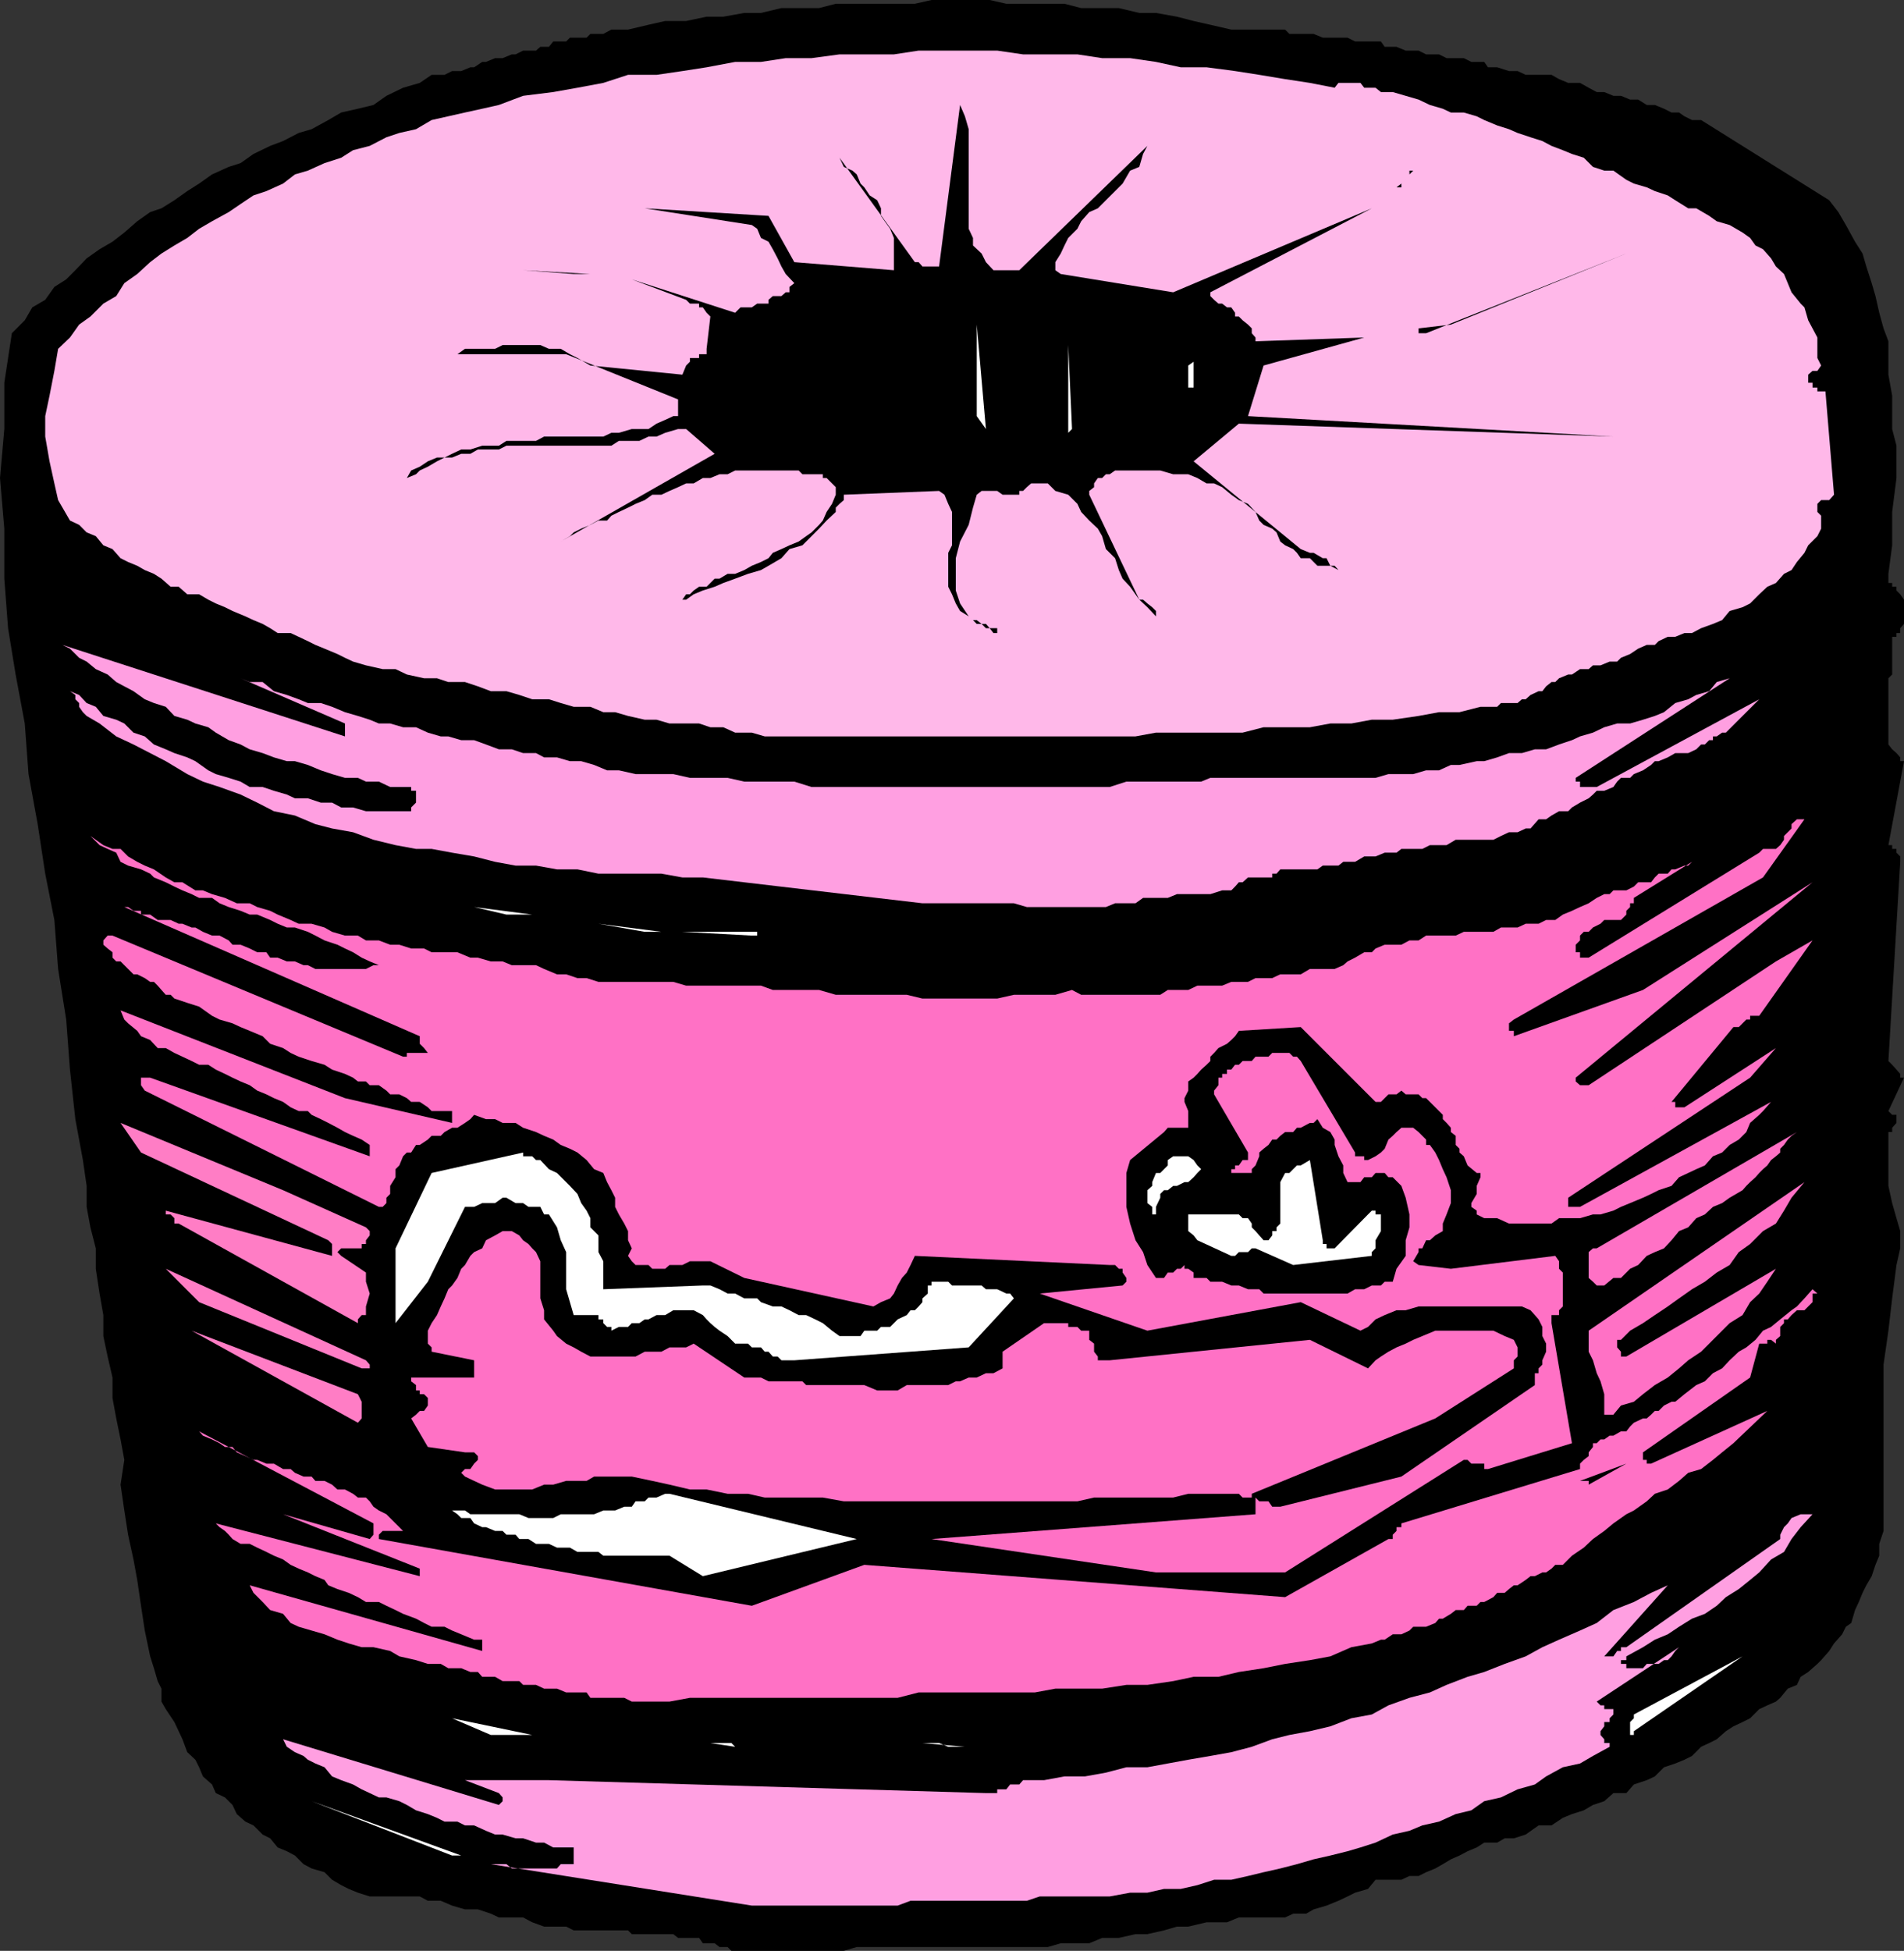<svg xmlns="http://www.w3.org/2000/svg" width="353.801" height="362.402"><rect width="100%" height="100%" fill="#333333" stroke="none"/><path d="M138.3 362.402h18.5l2.403-.703h35.5l2.399-.699h5.3l2.399-1h3.101l3.098-.7h2.203l3.098-.698 2.402-.7h2.098l3.402-.8H228l2.203-.903h8.598l1.5-.699h2.402l1.399-.8 2.398-.7 2.203-.898 1.7-.801 1.398-.7 2.402-.699 1.399-1.703h4.8l1.5-.699h1.7l1.398-.7 1.703-.698 1.399-.801 1.5-.899 1.601-.703 1.5-.797 1.7-.703 1.398-.898h2.402l1.399-.801h1.699l2.199-.7 2.402-1.698h2.399l2.101-1.403 1.7-.699 2.199-.7 1.699-1 2.102-.698 1.699-1.5h2.402l1.399-1.602 2.398-.8 1.5-.7 1.703-1.7 2.098-.698 1.699-.7 1.402-.703 1.7-1.699 1.5-.7 1.398-.698 1.703-1.5 1.399-.903 1.699-.797 1.402-.703 1.7-1.699 1.5-.7 1.597-.698.8-.7 1.403-1.703 1.7-.699.699-1.5 1.398-.898 1.703-1.5.7-.7 1.5-1.703.898-1.398 1.5-1.7.699-1.402 1-.699.703-2.398.7-1.5.699-1.7.699-1.402 1-1.7.699-2.1.703-1.7v-2.2l.797-2.398V253.5l.902-6.3.7-6 .8-6.2.7-3.098V228.7l-.7-2.398-.8-2.801-.7-3.2v-10h.7v-.8l.8-.898v-1.5h-.8l-.7-.7 2.899-6.203h-.7v-.699l-.699-.8-.8-.9-.7-.698 2.2-37v-1l-.7-.7v-.703h-.8v-.7h-.7l2.899-15.598h-.7v-.703l-.699-.797-.8-.703-.7-.898V126l.7-.7v-7h.8v-.698h.7v-.903l.699-.797v-4.5l-.7-1-.699-.703V109h-.8v-.7h-.7v-1.698l.7-5.301v-6.2l.8-6.3v-6l-.8-3.102V73.5l-.7-3.898v-6.2L350 61l-.797-2.898L348.5 55l-.7-2.398-1-3.102-.698-2.398-1.399-2.2L343 41.801l-1.398-2.399-1.7-2.203-23.8-14.898h-1.7L313 21.6l-1-.699h-1.398l-1.399-.703-1.703-.699H306l-1.598-1h-1.5l-1.699-.7h-1.402l-1.7-.698h-1.398l-1.5-.801-1.601-.899h-2.2l-1.699-.703-1.402-.797H283.5L282 13.2h-1.598l-2.199-.699H276.5l-.7-1h-2.398L272 10.8h-3.2l-1.398-.698H265l-1.398-.7h-2.399L259.5 8.7h-2.2l-.698-1H251.8l-1.398-.7h-4.601l-1.7-.7h-4.5l-.8-.8h-10l-3.899-.898-3.101-.7-3.098-.8-3.902-.7h-3.098l-3.8-.902h-7L197.8.7H187l-3.098-.7h-10.8L170 .7h-14.7l-3.097.8h-7l-3.8.902H138.3l-3.899.7H131.3l-3.801.8h-3.898l-3.102.7-3.797.898h-3.101l-1.5.8h-2.399L109 7h-3.098l-.699.7h-2.402l-.801 1h-1.598l-.8.702h-2.399l-1.402.7h-.7l-1.699.699H92l-1.7.699h-.698l-1.5 1h-.7l-1.699.7H84l-1.398.702h-2.399L78 15.402l-3.098.899-3.101 1.5-2.399 1.699-2.902.7-3.098.702L61 22.301 57.902 24l-2.402.7-2.898 1.5-2.399.902-3.101 1.5-2.399 1.699L42.5 31l-3.098 1.402-2.402 1.7-2.2 1.398-2.398 1.7L30 38.7l-2.098.702-2.402 1.7-2.398 2.097-2.2 1.703-2.402 1.399L16.102 48 14 50.2l-1.7 1.702-2.198 1.399-1.7 2.398L6 57.102 4.602 59.5l-2.399 2.402-1.402 9.2v8.597L0 88.801l.8 9.398v9.301l.7 9.2 1.402 8.6 1.7 9.102.699 9.399L7 153.1l1.402 9.2 1.7 8.601L10.8 180l1.5 9.402.7 9.298 1 9.203.703 3.797.7 3.801.699 4.8v3.9l.699 3.8 1 3.902v3.797l.699 4.602.703 4v3.898L20 252l.902 3.902v3.797l.7 3.801.8 3.902.7 3.797-.7 4.602.7 4.8.699 4.5 1 4.598.699 3.801.703 4.8.7 4.602 1 4.797.699 2.203.699 2.399.699 1.398v2.403l.8 1.398 1.602 2.402.801 1.7.7 1.5.898 2.398 1.5 1.402.699 1.399.703 1.699 1.7 1.5.699 1.602 1.699.8 1.402 1.399L44 337l1.602 1.402 1.5.7L48.8 340.8l1.402.699 1.399 1.7 1.699.702 1.5.797 1.601 1.602 1.5.8 2.399.7 1.402 1.398 1.7 1 1.398.703 1.699.7 2.203.699H78l1.5.8h2.402L84 354l2.402.7h2.399l2.402.8 1.5.7h4.5l1.7.902 2.199.8h4.101l1.399.7h10.101l.7.699h7.699L126 360h3.902l.7 1h2.199l.902.7h1.5l.7.702h2.398"/><path fill="#ff9fe1" d="M139.703 354h27.098l2.402-.898h21.598l2.402-.801h13l3.797-.7h3.203l3.098-.699h3.101l3.098-.703 3.102-1h3.199l3.101-.699 2.899-.7 3.101-.698L241 346.3l3.102-.899 3.101-.703 3.2-.797 2.398-.703 2.8-.898 3.2-1.5 3.101-.7 2.399-1 3.101-.699L270.5 337l2.902-.7 2.399-1.698 3.101-.7 3.098-1.5 3.203-.902 2.098-1.5 3.101-1.7 3.2-.698 2.398-1.403 3.102-1.699v-.7h-1v-.698l-.7-.801v-.7l.7-.902v-.797h1v-.703l.699-.699v-1h-1.7v-.7h-.699l-.699-.698L312 306l-.7.7-.698 1-.7.702h-.699l-1 .7H306l-.7.8h-3.097v-.8h-1v-.7h1v-.703l3.098-1.699 2.199-1.398 2.402-1 2.098-1.403 2.402-1.5 2.399-.898 2.199-1.5 1.703-1.602 2.399-1.5 2.101-1.699 1.7-1.398 2.199-2.403 2.398-1.398 1.402-2.399 1.7-2.203 2.199-2.398h-2.2l-1.699.699-.699 1-.703.7-.7 1.402v.8L302.204 306h-1v.7h-.703l-.7 1h-1.698l11.8-13.2-3.101 1.402-3.2 1.7-3.8 1.5-3.098 2.398-3.101 1.402-3.899 1.7-3.101 1.398-3.102 1.7-3.898 1.402-3.801 1.5-3.098.898-3.902 1.5-3.098 1.402-3.8 1-3.903 1.399-3.098 1.699-3.8.7-3.899 1.5-3.8.902-3.801.699-3.2.8-3.8 1.399-3.801 1-3.899.7-4.101.702-3.801.7-3.797.699h-3.902l-3.801 1-3.898.699H197.8l-3.801.7h-3.898l-.7.8h-1.699l-.703.902h-1.7v.7h-2.097L102 330.699H86.402l6.301 2.403.7.8v.7l-.7.699-40.101-12.2.699 1.399 1.5 1 1.601.7.801.702 1.399.7 1.699.699L61.703 330l1.7.7 2.199.8 1.601.902 1.5.7 1.7.8H71.8l2.402.7 1.399.699 1.699 1 2.2.699 1.703.7 1.399.702H85l1.402.7h1.7l2.199 1L92 340.8h1.402l2.399.699h1.402l2.399.8h1.5l1.699.9h3.8v3.1h-2.398l-.703.802h-8.398l-1-.801h-2.899l48.5 7.699"/><path fill="#fff" d="M84 344.7h1.703l-27.8-10.098zm52.602-20.2-.7-.7H132Zm42.698 0-7.898-.7h3.098l1.703.7h3.098"/><path d="m282.8 323.8 6.903-3.1-6.902 3.1"/><path fill="#fff" d="M91.203 322.3h7.7L84 319.2zm212.399-.698 20.199-13.903-20.2 10.801v.7l-.699.702v2.399h.7v-.7M78 317.5h-1.598l-.8-.7h-.7.7l.8.7H78"/><path fill="#ff71c5" d="M119.8 316.102h4.602l3.801-.7h38.598l3.902-1h21.598l3.8-.703h8.7l4.5-.699h3.902l4.797-.7 3.8-.8h4.602l3.801-.898 4.598-.7 4-.8 4.601-.7 3.801-.703 3.899-1.699 3.8-.7 1.7-.698h.699l1.5-1h1.601l1.5-.7.7-.703H265l1.703-.699.7-.8h.699l1.5-.9.898-.698h1.5l.703-.801h1.7l.699-.7h.699l1.699-.902.703-.797h1.399l.8-.703.899-.699H282l1.5-1 .902-.7h.801l1.399-.698h.699l1-.7.699-.703h1.402l1.7-1.699 2.199-1.5 1.699-1.598 2.102-1.5L299.8 283l2.402-1.7 1.399-.698 2.398-1.7 1.5-1.402 2.402-.8 2.098-1.598 1.703-1.5 2.399-.7 2.199-1.703 1.699-1.398 2.102-1.7 6.3-6-21.601 9.801h-.8v-.703h-.7v-1.398l19.903-13.899 1.7-6.3h1.5v-.7h.699l.898.7v-.7l.8-.703V246.5l.7-.7v-.698h.703l.7-.801 1-.899h1.398l.699-.703.8-.797v-1.601h.903l-.902-.801-1.5 1.7-1.399 1.5-1 .702-2.101 1.7-1.7 1.398-1.5.7-1.398 1.702-1.703 1.399-1.398.8-1.7 1.598-1.402 1.5-1.7.903-1.5 1.5-1.597.699L313 259l-1.7 1.402h-.698l-1.399.7-1 1h-.703l-.7.699-.8.699h-.7l-1.698.8-.7.7-.699.902h-1l-1.402.797h-.7l-1 .703h-.699l-.699.7H296v.699l-.797 1v.699l-.902.7-.7.702v1L260.403 283v.7h-.902v.702l-.7.7v.8h-.8L238.8 296.7l-78.198-6-20.899 7.602-69.3-12.399v-.8l.699-.7h3.8l-.699-.703-.703-.7-1.7-1.7-1.398-.698-1-.7-.699-1L68 278.2h-1.5l-.898-.699-1.5-.8h-1.399l-1-.9-1.402-.698h-1.7l-.699-.801h-1.5l-1.601-.7-.801-.699h-1.398l-1.7-1H49.5l-1.7-.703h-.698l-1.5-.699-1.602-.7-.797-1h-1.402l-1-.698-1.399-.7-1.699-.703-.703-.797L69.402 283v2.102l-.699.8-16.101-4.601L78 291.402v1.399L40.102 283l.699.7 1 .702.699.7.703.8 1.5.899h1.7l1.398.699 1.699.8 1.402.7 1.7.7 1.398 1 1.5.702 1.703.7 1.399.699 1.699.699.699 1 1.703.7 2.098.702 1.699.797 1.5.903h2.402l1.399.699 1.699.8 1.402.7 2.399.898 1.5.801 1.402.7h2.399l1.398.702 1.703.7 2.399 1h1.5v2.097l-43.2-12.199.7 1.402 1.699 1.7 1.402 1.5 2.399.699L54 301.5l1.5.7 2.402.702 2.399.7 2.402 1 2.098.699 2.402.699h2.2l3.097.7 1.703 1 3.098.702 2.199.7h2.402l1.399.8h2.402l1.7.7H88.8l.8.898H92l1.402.8H96.5l.703.7h2.399l1.5.7h2.398l1.703.702H109l.703 1H116l1.402.7h2.399"/><path fill="#fff" d="m130.602 292.8 28.601-6.898-34.8-8.402h-.801l-1.602.7h-1.5l-.7.702h-1.698l-.7 1H116l-1.7.7h-2.198l-1.7.699h-6.199l-1.402.699h-4.598l-1.703-.7h-9.098l-1-.698H84l1 .699.703.699h1.7l.699 1 1.5.7h.699l1.699.702h1.402l.7.7H95.8l.699.8h1.703l1.399.899H102l1.5.699h2.402l1.399.8h3.902l.899.7h12.3l6.2 3.8"/><path fill="#ff71c5" d="M214.8 292.102h24l33.2-20.903h.703l.7.703h2.398v1h.699l15.602-4.8L288.3 245.8v-1.5h1.402v-.899l.7-.703v-6.297l-.7-.703V234.3l-.703-1-19.398 2.398-6-.699-1-.7 1-1.698v-.7h.699l.699-1.5h.703l1-.902 1.399-.8v-1.4l.699-1.698.8-2.102v-2.398l-.8-2.403-.7-1.5-.699-1.699-.699-1.398-1-1.403H265v-1l-1.398-1.398-1-.801h-2.2l-.902.8-.7.7-.8.7-.7 1.702-.698.7-1 .699-1.399.699h-.703v-.7h-1.7v-.698l-10.097-17-.703-.801h-.7l-.698-.7h-3.2l-.699.7h-2.402l-.7.8h-1.699l-.699.7h-.703l-.7.898h-.8v.801h-.898v.7h-.7v1.402l-.8 1v.699l6.3 10.8v1.399h-1l-.699 1h-.703v.7h-.7v.702h3.802v-.703l.699-.699.699-1.7v-.698l.8-.7.903-.703.7-1h.8l.7-.699.898-.7h1.5l.699-.8h.703l1.7-.898h.699l.699-.7 1 1.598 1.402.8.797 1.4v1l.703 2.1.899 1.7v1.402l.8 1.7h2.399l.699-.903h1.402l.7-.797h1.699l.699.797h.8l1.602 1.602.801 2.199.7 3.102V228l-.7 2.402v2.899l-1.703 2.398-.7 2.403h-1.5l-.698.699h-1.7l-1.402.699h-1.7l-1.398.8h-15.601l-.801-.8h-2.098l-1.699-.7h-1.402l-1.7-.698h-2.199l-.699-.7h-2.402v-1l-1-.703h-.7V235l-.699.7h-.699l-.703.702h-1l-.7 1h-1.5L213.204 235l-.8-2.398-1.403-2.2-1-3.101-.7-3.102v-6.297l.7-2.402 6.3-5.2.7-.8h3.8v-3.098l-.698-1.703V204l.699-1.398v-1.7l1-.703.699-.699.703-.8 1-.9.7-.698v-.801l.699-.7.8-.902 1.598-.797.8-.703.7-.699.703-1 11.5-.7 13.899 13.9h1l1.398-1.4h1.5l.902-.698.801.699h2.399l.699.699H265l.703.7 1 1 .7.702.699.7v.8l.699.7.8.898v.8l.899.7v1.7l.703.702v.7l.797.699.703 1.699 1.7 1.402h.699v.797l-.7 1.602v1.5l-1 1.699v.7l1 .702v.7l1.399.699h2.402l2.2 1h7.898l1.402-1h3.899l2.398-.7h1.402l2.399-.699 1.402-.703 1.7-.699 2.398-1 1.5-.7 1.402-.698 2.399-.801 1.398-1.602 1.703-.797 1.5-.703 1.598-.699 1.5-1.7 1.699-.698 1.402-1.403 1.7-1 1.398-1.398.703-1.7 1.7-1.5.699-.699 1.5-1.703-35.5 19.5h-2.2V222.5l33.801-22.3 4.797-5.5-17 11h-1.7v-1h-.698l11.5-13.9h1l1.398-1.398h.703v-.703h1.7l9.898-14-6.801 3.903-34.797 23h-1.601l-.801-.7v-.703l44-36.297-31.5 20-24 8.598v-1h-.899v-1.398l.899-.7L327.6 163l7.7-10.8h-1.399l-1 .902v.8l-.699.7-.703.699V156l-.7 1-.8.7h-2.398l-.7.702-31.699 19.5h-1.601v-1h-.801V175.5l.8-.8v-.9l.7-.698h.902l.797-.801 1.402-.7.7-.699h3.101l1-1v-.703l.7-.699v-.7h.699v-1l10.8-6.698-.699.699H313l-1.7.699h-.698l-.7.8h-1.699l-.703.7-.7.902h-2.398l-.8.797-1.399.703h-2.402l-.7.7h-1l-1.398.699-1.5 1-1.601.699-1.5.7-1.7.702-1.402 1h-1.7l-1.398.7H283.5l-1.5.699h-3.098l-1.402.8H272l-1.5.7H265l-1.398.898h-1.7l-1.5.801h-3.101l-1.7.7-.699.702H253.5l-1.7 1-1.398.7-.8.699L248 180h-4.598l-1.699 1h-3.8l-1.5.7H233.3l-1.399.702H228.8l-1.7.7h-4.6l-1.7.8H217l-1.398.899h-14.7l-1.699-.899-3.101.899h-7.7l-3.101.699h-13.899l-2.902-.7h-13.2l-3.097-.898h-8.601l-2.2-.8H127.5l-2.398-.7h-13.899L109 181.7h-1.7l-2.097-.699H103.5l-2.398-1-1.5-.7h-4.5l-1.7-.698h-2.199l-2.402-.7h-1.399l-2.402-1h-4.797l-1.402-.703h-2.399l-2.199-.699H72.5l-2.098-.8H68l-1.5-.9h-2.398l-2.399-.698-1.402-.801-2.399-.7H55.5l-1.5-.699-2.398-1-1.399-.703-2.402-.699-1.399-.7H44l-2.2-1-2.398-.698-1.699-.7h-1.402l-2.399-1.5h-1.5L30.801 163l-2.2-1.5-1.699-.7-1.402-.698-1.7-1-1.398-1.403h-1.5L19.203 157l-2.402-1.7L18.5 157l1.5.7 1.602.702.8 1.7 1.399.699 2.402.699 1.7.8.699.7 2.199.902 1.601.797 1.5.703 1.7.7L37 166.8h2.402l1.399 1 1.699.699 2.203.7 1.7.702H47.8l2.402 1 1.399.7 1.699.699h1.5l2.402.8 1.399.7 1.699.898 2.402.801 1.399.7 1.5.702 1.601 1 1.5.7 1.7.699h-1L68 180h-9.398l-1.399-.7h-.8l-1.602-.698h-1.5l-1.7-.7h-1.398l-.703-1h-1.7l-1.398-.703-1.699-.699h-1.5l-.703-.8-1.7-.9h-1.398l-1.699-.698-1.402-.801h-.7l-1.699-.7h-.699l-1.5-.699h-2.402l-1.399-1h-1.699v-.703h-1.402l-1-.699h-.7L78 192.5v1.402l.8.797.7.903h-3.898v.699h-.7l-54-22.5H20l-.797.898v.801l.797.7.902.702v1l.7.7h.8L24.801 181h.699l1.402.7 1 .702h.7l.699.7.699.8.8.899h.903l.7.699 2.398.8L37 187l2.402 1.7 1.399.702 2.402.7 1.5.699 1.7.699 2.398 1 1.402 1.402 2.399.797 1.398.903 1.5.699 2.402.8 2.399.7 1.402.898 2.399.801 1.5.7.898.702H68l.703.7h1.7l1.398 1 .699.699h1.703l1.399.699.8.7H78l1.5 1 .703.702H84v2.2L64.102 204l-41.7-16.3.7 1.702.699.7L25.5 191.5l.703 1 1.7.7 1.398 1.5h1.5l1.601.902 1.5.699 1.7.8 1.398.7h1.703l1.399.898 1.699.801 1.402.7 1.5.702 1.7.7 1.398 1 1.699.699 1.402.699 1.7.7 1.398 1 1.5.702h1.703l.7.7 1.699.8 1.398.7 1.703.898 1.399.8 1.5.7 1.601.7 1.5 1v2.1l-40.8-14.6h-1.7v1.402l.7 1 43.5 21.597h.699l.699-.699v-1l.699-.7v-1.5l1-1.6v-1.5l.703-.7.7-1.7.699-.698h.8l.899-1.403H78l1.5-1 .703-.699h1.7l.699-.7 1.398-.8h1l1.402-.898 1-.7.7-.8 2.199.8H92l1.402.7h2.399l1.402.898 2.399.8 1.5.7 1.699.7 1.402 1 1.7.702 1.398.7L109 215.5l1.402 1.7 1.7.702.699 1.7.8 1.5.7 1.398v1.7l.699 1.402 1 1.699.703 1.398v1.703l.7 1.5-.7 1.399.7 1 .699.699h2.398l.703.7h2.399l.8-.7h2.399l1.402-.7H132l6.3 3.102 24 5.297 1.403-.797 1.7-.703.699-.898.699-1.5.8-1.399.899-1 .703-1.402.797-1.7 36.203 1.7h1l.7.7h.699v.702l.699 1v.7l-.7.699-15.398 1.5 20 6.898 28.5-5.297 11.098 5.297 1.402-.699 1.399-1.398 1.699-.801 2.199-.899h1.703l2.399-.703H282.8l1.601.703.801.899.7.8.699 1.399v1.7l.699 1.402v1.5l-.7 1.597v.801l-.699.7v.902h-.699v2.199l-24.8 17-22.5 5.601h-1.5l-.7-1H234l-.7-.703h-.698v-.699l34.101-14 14.598-9.3v-1.5l.699-.7v-1.7l-.7-1.398-1.698-.703-2.102-1h-10.797l-2.402 1-1.7.703-1.398.7-1.703.699-1.5.8-1.398.899-1 .7-1.399 1.5-10.8-5.298-37.2 3.797H204V252l-.7-.898v-1.5l-.898-.7V247.2h-1.5l-.699-.699H198.5v-.7H194l-7.7 5.302v3.097l-1.698.903h-1.399l-1.703.8H180l-1.598.7h-.8l-1.399.699H168.5l-1.7 1H163l-2.398-1H149.8l-.7-.7h-6.3l-1.399-.699H138.3l-9.399-6.3-1.402.699h-3.098l-1.5.8H119.8l-1.7.899h-8.398l-1.703-.898-1.398-.801-1.399-.7-1.703-1.402-.7-1-1.698-2.097v-1.7l-.7-2.203v-6.898l-.8-1.7-.7-.699-.699-.8-1-.7-.703-.902-1.398-.8h-1.7l-1.402.8-1.7.902-.698 1.5-1.5.7-.7.699-1 1.699-.699.7-.703 1.702-1 1.399-.7.699-.698 1.7-.7 1.5-.699 1.6-1 1.5-.703 1.4v2.402l.703.699v.8l7.899 1.598v3.203h-11.7v.7l.899.699v1h.7V259h.8l.7.7v1.402l-.7 1H78l-.7.699-.898.699 3.098 5.3 6.902 1h1.7l.699.7v.7l-.7.702-.699 1h-1l-.699.7.7.699 1.699.8 1.5.7 2.398.898h6.902l2.2-.898h1.699l2.402-.7H109l1.402-.8h7l3.801.8 3.2.7 3.8.898h3.098l3.902.801H139l3.102.7h10.8l3.899.702h43.402l3.098-.703H218l2.8-.699h9.403l.7.7h2.398v3.1l-60.2 4.602 41.7 6.2"/><path d="m295.203 275.8 7-3.898-8.601 3.2h1.601v.699"/><path fill="#ff7dc5" d="M66.5 271.2 37.703 259 66.5 271.2m.703-7.7v-3.098L66.5 259l-30.898-11.8L66.5 264.3l.703-.8"/><path fill="#ff71c5" d="m299.8 262.8 1.403-1.698 2.399-.7L305.3 259l2.199-1.7 2.402-1.398L312 254.2l1.703-1.5 2.399-1.597 1.5-1.5L320 247.2l1.402-1.398 2.399-1.5 1.402-2.399 1.7-1.601 1.5-2.2L330 235.7 302.203 252h-1v-.898l-.703-.801v-1.399h.703l1.7-1.703 2.398-1.398 2.199-1.5 2.402-1.602 2.098-1.5 2.402-1.699 2.399-1.398 2.199-1.7 2.402-1.402 1.7-2.398 2.101-1.5 2.399-2.403 2.398-1.398 1.5-2.399 1.402-2.402 2.399-2.898-40.098 27.597v3.903l.797 1.597.703 2.403.7 1.5.699 2.398v3.8h1.699"/><path fill="#ff7dc5" d="m68 252.7-37.2-17 6.2 6.202L67.203 254.2h1.5v-.699l-.703-.8"/><path fill="#fff" d="M147.602 252.7 180 250.3l8.402-9.1-.699-.9H187l-1.7-.8h-2.097l-.8-.7h-5.5l-.7-.698h-3.101v.699h-.7v1.5l-1 .898v.703l-.699.797-.703.703h-.797l-.703.899-1.7.8-1.398 1.399h-1.699l-.703.7h-2.398l-.7 1H156l-1.398-1-1.7-1.4-1.402-.698-1.7-.801h-1.398l-1.699-.899-1.5-.703h-1.601l-2.2-.797-.699-.703h-2.402l-1.7-.898h-1.398l-1.5-.801-1.703-.7h-1.398l-18.5.7v-5.2l-.899-1.698V229.5l-1.5-1.5v-1.7l-.703-1.398-1-1.402-.7-1.7-1.398-1.5-.699-.698-1.703-1.7-1.5-.703-1.598-1.699h-.8l-.7-.7h-1.699v-.698l-17 3.8-6.703 14v13.899l6-7.7 6.902-13.902h1.7l1.5-.699H92l1.402-1h.7l1.699 1h1.402l1 .7h2.2l.699 1.402H102l1.5 2.398.703 2.402 1 2.2v6.898l.7 2.402.699 2.399h4.601v.8h.899v.7l.699.699h.8v.7l1.399-.7h1.703l.7-.7h1.398l1-.698h.699l1.5-.801h1.602l1.5-.899h3.8l1.7.899.699.8.699.7.8.699.903.7 1.5 1 .7.702.699.7H139l.703.699h1.7l.699.8h.699l.8.899h.899l.703.7h2.399"/><path fill="#ff7dc5" d="m66.5 245.102.703-.801H68v-1.602l.703-2.398-.703-2.2v-1.699l-4.598-3.101-.699-.7.7-.699h3.8v-.8H68v-.7l.703-.902v-.8L68 228l-15.398-6.898-30.2-12.5 3.801 5.5L61 230.402l.703.7v2.199l-30.902-8.399v.7h.902l.7.699v1h.8L66.5 245.8v-.7"/><path fill="#ff71c5" d="m298.102 238.8 1.699-1.398h1.402l1.7-1.703 1.5-.699 1.597-1.7 1.5-.698 1.703-.7 1.399-1.5L312 228.7l1.703-.699 1.5-1.7 1.598-.698 1.5-1.403 1.699-.7 1.402-1 2.399-1.398.699-.801.703-.7 1-.902.7-.797.699-.703.8-.699.7-1 .898-.7.8-.698v-.7l.7-.703.703-1 .7-.699 1-.7-37.2 21.602H296l-.797.7v4.8l.797.7.703.699h1.399"/><path fill="#fff" d="m240.3 235 14.602-1.7v-.698l.7-.7v-1.5l1-1.703v-3.097h-1v-.7h-.7l-.699.7-6.203 6.3h-1.5v-.8h-.7v-.7l-2.398-14.902-1.699 1H241l-.7.7-.698.702h-.801l-.899 1.7v7.699l-.699.699v.7h-.8v.8l-.7.902h-.902L234 229.5l-.7-.8-.698-.7v-.7l-.7-1h-1l-.699-.698h-9.402v3.097l1 .801.699.902 6.3 2.899h.7l.703-.7h1.7l.699-.699h.699l7 3.098M214.8 224.2l.802-1.7v-.7l.699-.698H217l1-.801h.703l1.399-.7h.699l1-.902.699-.797.703-.703-.703-.699-.7-1-1-.7H218l-1 .7v1l-.7.7-.698.702h-.801l-.7 1.7v.699l-.898.8v2.399l.899.7v1.402h.699v-1.403"/><path fill="#ff71c5" d="M292.102 212.7h.699v-1h.8v-.7l.7-.7h.902l11.598-3.898h.699v-.703l.703-1-13 4.801-4.8 3.2h1.699"/><path fill="#fff" d="M139.703 173.8h1v-.698h.7H126.8l12.902.699m-19.902-.699h3.102l-11.699-1.5zm-25.698-3.2h4.8l-10.8-1.402Zm0 0"/><path fill="#ff9fe1" d="M171.402 167.8h17l2.399.7H205.5l1.703-.7H211l1.402-1H217l1.703-.698h6.2l2.199-.7h1.699l.699-.703.703-.797h.7l1-.902h4.5v-.7h.8l.7-.8h6.898l1-.7h2.902l.899-.698h2.199l1.699-1h2.102l1.699-.7h2.199l.902-.703h3.899l1.402-.699h3.098l1.699-1h7l1.402-.7 1.5-.698H282l1.5-.7h.902l1.5-1.703h1.399l1-.699 1.402-.8h1.7l.699-.7 1.5-.898 1.601-.801.797-.7.703-.699h1.399l1.699-.703.699-1 .703-.699h1.7l.699-.7 1.699-.698 1.5-1 .699-.7h.703l1.7-.703 1.398-.797h2.402l1.5-.703.899-.898h.699l.8-.801h.7v-.7H319l1-.698h.703l6.2-6.2-30.2 16.297h-3.101v-1h-.801v-.699l28.601-18.5-2.402.7-1.398 1.702-2.399.7-1.5.8-2.402.7-2.098 1.699-1.703.699-2.2.7-2.398.702H300.5l-2.398.7-2.102 1-2.398.699-1.5.699-2.399.8-2.402.9h-2.098l-2.402.702h-2.399l-2.199.797-2.402.703h-1.399l-3.199.7h-1.601l-2.2 1H265l-2.398.699H258l-2.398.699h-30.7l-1.699.7h-13.902l-3.098 1h-55.402l-3.2-1h-9.3l-3.098-.7h-7l-3.101-.7h-7l-3.102-.698h-2.2l-2.398-1-2.402-.7h-2.098l-2.402-.703h-2.398l-1.5-.797h-2.399l-2.101-.703h-2.399l-2.402-.898-2.2-.801h-2.398l-2.402-.7h-1.399l-2.402-.698-2.2-1h-2.398l-2.402-.7h-2.098l-1.699-.703L66.5 133l-2.398-.7-2.399-1-2.101-.698h-2.399l-1.703-.7-2.2-.8-2.398-.7-2.101-1.703h-2.399L44.703 126l19.399 8.402v2.399l-52.5-17L13 120.5l1.703 1.7 1.399.702 1.699 1.399 2.199 1 1.602 1.398 1.5.801 1.699.902 2.101 1.5 1.7.7 2.199.699L32.402 133l2.399.7 1.5.702 2.402.7 1.399 1L42.5 137.5l2.203.8 1.7.9 2.398.702 2.101.797 2.399.703h1.5l2.402.7 2.399 1 2.101.699 2.399.699H66.5l1.5.7h2.402l2.098 1h3.902v.702h.899v2.2l-.899.898v.7H68l-2.398-.7h-2.2l-1.699-.898h-2.101l-2.399-.801h-2.402l-1.5-.7-2.399-.699-2.101-.703h-2.399l-1.699-1-2.203-.699-2.398-.7-1.399-.698-2.402-1.7-1.5-.703-2.399-.797-1.601-.703-2.2-.898-1.699-1.5-2.101-.7-1.7-1.699-1.5-.703-2.398-.699-1.402-1.7-1.7-.698-1.398-1.5-1.703-.7 1 .7v.8l.703.7v.699l.7 1 .699.699 2.398 1.402 3.102 2.399 3.199 1.5 3.101 1.601 2.899 1.5 4 2.399 2.902 1.398 3.098 1 3.902 1.403 3.098 1.5 3.101 1.597 3.899.801 3.8 1.602 3.102.8 3.899.7 3.8 1.398 4.098 1 3.8.7h2.903l3.797.702 4.102.7 3.898 1 3.8.699h3.802l3.898.699h3.8l3.903.8h11.7l3.898.7h3.8l40.801 4.8"/><path fill="#ffb8e9" d="M147.602 136.8H211l3.8-.698h16.102l3.899-1h8.601l3.801-.7h3.899l3.8-.703h3.899l4.8-.699 3.801-.7h3.801l3.899-1h3.101l.7-.698H282l.8-.7h.7l.902-.8 1.5-.7h.7l.699-.902 1-.8H289l.703-.7 1.7-.7h.699l1.5-1h1.601l.797-.698h1.402l1.7-.7h1.398l.703-.703 1.7-.699 1.5-1 1.597-.7h1.5l.703-.698 1.7-.801h1.398l1.699-.7h1.402l1.7-.902 2.199-.797L320 115.2l1.402-1.699 2.399-.7 1.402-.698 1.7-1.7 1.5-1.402 1.597-.7 1.5-1.698 1.402-.7 1-1.5 1.399-1.703.699-1.398 1.703-1.7.7-1.402v-2.398l-.7-.7v-1.5l.7-.699h1.5l.898-1-1.598-19.203h-1.5V72h-.902v-.898H336v-1.5l.8-.7h.903l.7-1-.7-1.402v-3.8l-.902-1.7-.801-1.5-.7-2.398-.698-.7-1.7-2.101-.699-1.7-.703-1.699L330 49.5l-.898-1.5-1.5-1.7-1.399-.698-1-1.403-1.402-1-2.399-1.398-2.402-.7-1.398-1-2.399-1.402h-1.5l-2.402-1.5-1.399-.898-2.402-.801-1.5-.7-2.398-.698-1.399-.7-2.402-1.703h-1.7L296 31l-1.7-1.7-2.198-.698-1.7-.7-2.101-.8-1.7-.903-2.199-.699-2.402-.8-1.598-.7-2.199-.7-2.402-1-1.399-.698-2.402-.7h-2.398l-1.5-.703-2.399-.699-2.101-1-2.399-.7-2.402-.698h-2.2l-1-.801H253.5l-.7-.899h-4.097l-.703.899-4.598-.899-4.601-.703-4.801-.797-4.5-.703-5.297-.699h-4.8l-4.602-1-4.801-.7h-5.2l-4.597-.698h-10.101l-4.801-.7h-14.598l-4.601.7H156l-5.2.699H146l-4.598.699h-4.8l-5.301 1-4.5.7-4.801.702h-5.297l-4.601 1.5-4.801.899-4.5.8-5.598.7-4.5 1.699-3.101.7-3.2.702-3.101.7-3.098.699L77.301 24l-3.098.7-2.402.8-3.098 1.602-3.101.8-2.2 1.399-3.101 1-3.098 1.398-2.402.703-2.2 1.7L49.5 35.5l-2.398.8-2.399 1.602-2.203 1.5-3.098 1.7L37 42.5l-2.2 1.7-2.398 1.402-2.402 1.5-2.098 1.597-2.402 2.203-2.398 1.7-1.5 2.398-2.399 1.402-2.402 2.399-2.098 1.5L13 62.699l-2.2 2.102-.698 4.101-.899 4.598-.8 3.8v3.802l.8 4.597.899 4.102.699 3.101L13 96.7l1.703.801 1.399 1.402 1.699.7 1.402 1.699 1.7.699 1.5 1.7 1.398.702 1.699.7 1.402.8 1.7.7L30 107.5l1.703 1.5h1.5l1.598 1.402H37l1.703 1 1.399.7 1.699.699 1.402.699 2.399 1 1.5.7 1.699.702 1.402.797 1.399.903H54l1.5.699 1.703.8 1.399.7 1.699.699 2.402 1 1.399.7 1.5.702 2.398.7 3.102.699H73.5l2.102 1L78.8 126h2.402l2.098.7h3.101l2.399.8 2.402.902h2.899l2.398.7 2.402.8H102l2.203.7 2.399.699h3.101l2.399 1h2.199l2.402.699 3.098.7H122l2.402.702h5.5l2.098.7h2.402l2.2 1h3.101l2.399.699h5.5"/><path fill="#fff" d="m24.8 116.7-8-4.598 8 4.597"/><path d="M186.3 116.7h-2.398l-.699-.798H181.5l-.7-.703-.8-.699-1.598-2.398-.8-2.403v-6l.8-3.097L180 97.5l.8-3.2.7-2.398.902-.703h2.899l1 .703h3.101V91.2h.7l.699-.699.8-.7h3.102l1.399 1.4 2.398.702 1.703 1.7.7 1.5 1.5 1.597L204 98.2l.8 1.403.7 2.398 1.703 1.7.7 2.202.699 1.598L210 109l1.703 2.402 1.5 1.399 1.598 1.699v-1l-.7-.7-.898-.698-.8-.7h-.7l-9.3-19.5V91.2l.898-.699v-.7l.699-1h.8l.7-.698h.703l1-.7h8.399l2.398.7h2.8l1.7.699 1.703 1h1.399l1.5.699 1.699 1.402 1.402 1 1.7.7 1.398 1.5L234 96.7l.8.801 1.602.7.801.702.7 1.7.898.699 1.5.699.699.7.703 1h1.7l.699.702.699.7h2.402l1.5.8h.899-.899l-.703-.8h-.797l-.703-1.403h-.7l-1.698-1h-.7l-1.699-.699-19.902-16.3 8.402-7 69.598 2.402-67.899-3.801 2.899-9.399L253.5 62.7l-20.2.703V62.7l-.698-.797V61l-.7-.7-1-.8-.699-.7h-.703v-.698l-.7-1h-.8l-.898-.7h-.7l-.8-.703-.7-.699v-.7l30-15.6L218 54.3l-20.898-3.398-1-.703v-1.5l1-1.597.699-1.5.699-1.403 1.703-1.699.7-1.398 1.5-1.7L204 38.7l1.5-1.5 1.703-1.699 1.399-1.398L210 31.699l1.703-.699.7-2.398.8-1.5-23.8 23.097h-4.801l-1.399-1.5-.8-1.597-1.602-1.5v-1.403L180 42.5V24l-.7-2.398-.898-2.102-3.902 30h-3.098l-.699-.8H170l-14-19.4.8 1.7 1.602.7.801.702.7 1.7.699.699 1 1.5 1.398.898.703 1.5v1.403l.7 1 1 1.398.699 1.7v6l-18.5-1.5-4.801-8.598-23-1.403 19.902 3.102 1 .699.7 1.7 1.398.702.8 1.399L144.5 48l.703 1.5.797 1.402 1.602 1.7-.899.699v1H146l-.797.699h-1.601l-.801.7v.702h-2.098l-1 .7h-2.101l-1 1-19.2-6.2L127.5 55.7l.703.703h1.7v.7h.699l.699 1 .699.699-.7 6v1h-1.398v.699h-1.699v.7l-.703.702-.7 1.7-17.097-1.7-2.402-1.402-1.399-.7-1.699-1H102l-1.598-.698h-7L92 64.8h-5.598L85 65.8h-9.398 29.601L126 74.199v3.102h-.898l-1.5.699-1.602.7-1.5 1h-3.098l-2.402.702h-1.398l-1.5.7h-11l-1.5.8h-5.5l-1.399.899h-3.101l-2.2.699h-1.699L84 84.3l-1.398.7h-1.399l-1.703.7-1.5 1-1.598.702-.8 1.399-1.399 1 1.399-1 1.699-.7.699-.699 1.5-.703 1.703-1L82.602 85H84l1.703-.7h1.7l1.398-.8h3.902l1.399-.7h19.5l1.398-.898h3.8l1.7-.8h1.5l1.602-.7L126 79.7h1.5l5.3 4.602-28.597 16.3 1.7-1 .699-.699L108 98.2l1.703-.699 1.5-.8h1.598l.8-.9 1.399-.698 1.703-.801 1.399-.7 1.699-.699 1.402-1h1.7l1.5-.703 1.597-.7 1.5-.7h1.402l1.7-1H132l1.703-.698h1.5l1.399-.7h11.8l.7.7h3.8v.699h.7L155.3 90.5v1.402l-.7 1.7-1 1.5-.699 1.597-.699.801-1.402 1.402-1 .7-1.399 1-1.699.699-1.5.699-1.601.7-.801 1-1.399.702-1.699.7-1.402.8-1.7.7h-1.398l-1.5.898h-.902l-1.5 1.5h-1.399l-1 .7-.699.702h-.703l-.7 1h-.8 1.5l1.402-1 1.7-.703L132.8 109l1.601-.7 2.2-.8 2.398-.898 2.402-.7 1.399-.8 2.402-1.403 1.5-1.699 2.399-.7 3.101-3.1 1.399-1.5 1.699-1.598V94.3l.699-.7.8-.699v-1l17.7-.703 1 .703.703 1.7.7 1.5v6.199l-.7 1.398V109l.7 1.402.699 1.7.8 1.398 1.598 1 .8.7h.7l.902.702.801.797h.7l.699.903h.699v-.903h1"/><path fill="#fff" d="M183.203 79.7 181.5 60.3v17zm16 0-.703-15.598v17-.7l.703-.703M221.8 72v-4.8l-1 .702V72h1"/><path d="m265 61.902 37.203-14.8L269.602 60.3l-6 .699v.902H265M106.602 50.902h3.101l-12.5-.703zm153.8-16.102v-.698l.801-.7.7-1V31.7h.699l-.7.703-.699 1-.8.7-.903.699h.902"/></svg>
